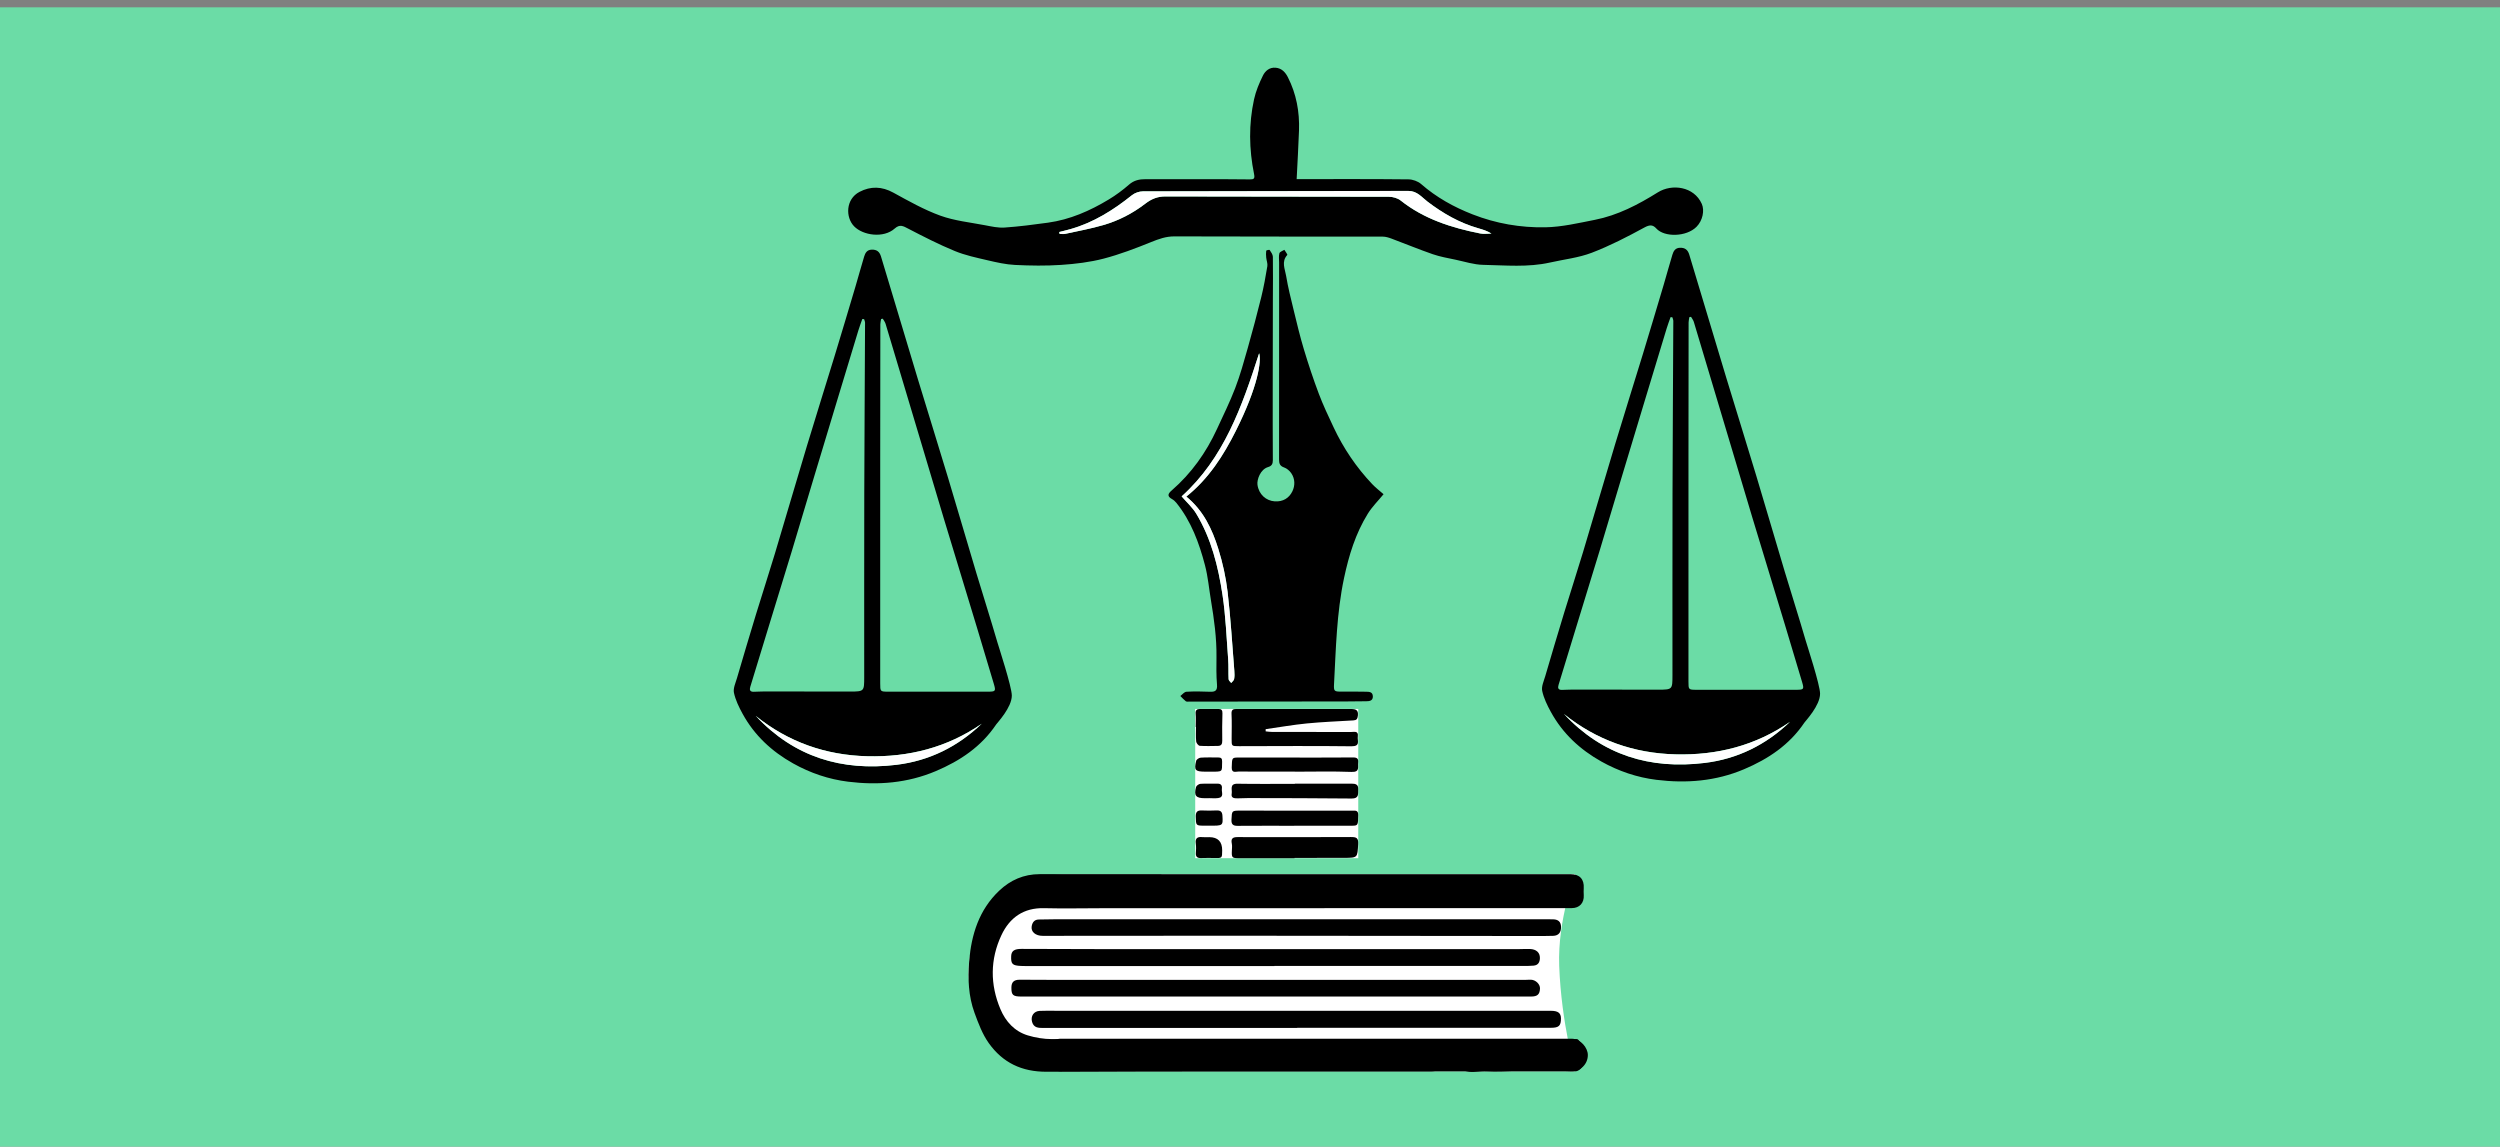 <?xml version="1.0" encoding="UTF-8"?>
<svg id="_Слой_1" data-name="Слой 1" xmlns="http://www.w3.org/2000/svg" xmlns:xlink="http://www.w3.org/1999/xlink" viewBox="0 0 1595.91 731.95">
  <rect x="0" y="0" width="1595.91" height="731.95" fill="#808080" stroke="none"/>
  <defs>
    <style>
      .cls-1 {
        fill: #fff;
      }

      .cls-2 {
        clip-path: url(#clippath-1);
      }

      .cls-3 {
        clip-path: url(#clippath);
      }

      .cls-4 {
        fill: #6bdca6;
      }

      .cls-5 {
        fill: none;
      }
    </style>
    <clipPath id="clippath">
      <path class="cls-5" d="M2726.26,1709.67l-92.11,115.32c-.67,.83-.8,1.97-.34,2.93,.46,.96,1.44,1.57,2.5,1.57l184.5,.21c1.06,0,2.04-.61,2.5-1.57,.47-.96,.34-2.1-.33-2.93l-92.38-115.54c-.52-.66-1.32-1.04-2.16-1.04s-1.64,.39-2.17,1.04"/>
    </clipPath>
    <clipPath id="clippath-1">
      <path class="cls-5" d="M2966.35,1709.67l-92.12,115.32c-.66,.83-.79,1.97-.32,2.93,.46,.96,1.43,1.57,2.49,1.57l184.5,.21c1.07,0,2.04-.61,2.5-1.57,.47-.96,.34-2.1-.33-2.93l-92.38-115.54c-.53-.66-1.32-1.04-2.17-1.04s-1.64,.39-2.16,1.04"/>
    </clipPath>
  </defs>
  <rect class="cls-4" x="-2.82" y="4.7" width="1603.18" height="732.97"/>
  <g>
    <rect class="cls-1" x="762.98" y="452.56" width="104.08" height="95.28"/>
    <path class="cls-1" d="M681.22,558.02h324.37s-11.39,28.8-10.25,58.67c1.4,36.82,10.25,67.23,10.25,67.23h-324.37c-34.77,0-62.95-28.18-62.95-62.95h0c0-34.77,28.18-62.95,62.95-62.95Z"/>
    <path d="M883.22,315.48c-3.33,4.07-7.26,7.94-10.09,12.5-7.8,12.61-12.07,26.54-15.14,41.04-4.75,22.37-5.17,45.06-6.39,67.71-.25,4.56,.15,4.79,4.79,4.77,5.23-.02,10.46-.04,15.68,.07,1.95,.04,4.21,.03,4.31,2.94,.09,2.95-2.3,3.11-4.15,3.15-8.95,.17-17.91,.13-26.86,.14-28.74,.04-57.48,.07-86.22,.09-.74,0-1.69,.14-2.18-.24-1.27-.98-2.34-2.22-3.49-3.36,1.29-.94,2.54-2.62,3.88-2.7,4.96-.3,9.95-.21,14.92,0,3.42,.15,4.94-.65,4.61-4.58-.49-5.81-.4-11.69-.33-17.53,.15-12.22-1.53-24.25-3.53-36.25-1.24-7.45-1.89-15.05-3.79-22.32-3.74-14.3-8.82-28.13-18.26-39.88-.77-.95-1.74-1.84-2.8-2.43-3.34-1.84-2.58-3.46-.16-5.56,12.52-10.87,21.91-24.09,28.82-39.09,4-8.68,8.25-17.28,11.67-26.19,3.18-8.31,5.57-16.94,8-25.52,3.07-10.83,5.97-21.72,8.66-32.65,1.6-6.49,2.77-13.09,3.86-19.68,.28-1.73-.54-3.62-.72-5.45-.14-1.47-.21-2.97,0-4.41,.04-.29,2.04-.73,2.19-.48,.88,1.35,2.03,2.87,2.06,4.36,.15,9.08,.02,18.16,0,27.23-.04,19.29-.08,38.57-.09,57.86-.01,14.92-.03,29.84,.07,44.75,.01,2.35-.68,3.69-3.01,4.38-4.97,1.46-7.25,8.06-6.8,11.32,.85,6.23,5.57,10.22,11.01,10.58,5.36,.35,9.17-2.12,11.26-6.38,1.77-3.61,1.79-8.02-.74-11.65-1.07-1.53-2.78-3-4.51-3.6-2.68-.93-3.24-2.47-3.24-5.03,.05-41.93,.03-83.86,.03-125.79,0-1.99-.34-4.08,.18-5.92,.27-.96,2.07-1.48,3.18-2.21,.66,1.13,2.13,3,1.86,3.29-3.91,4.28-1.46,8.97-.75,13.3,1.2,7.31,3.03,14.52,4.78,21.73,2.05,8.41,4.04,16.85,6.54,25.13,2.87,9.53,6,19,9.51,28.31,2.77,7.34,6.14,14.46,9.49,21.57,6.29,13.38,14.48,25.52,24.66,36.26,2.27,2.39,4.94,4.41,7.23,6.42Zm-125.91,1.53c14.36-11.49,23.72-26.27,31.58-41.93,14.28-28.46,16.45-44.85,14.9-49.56-10.92,34.02-22.58,67.12-49.48,91.37,3.22,3.76,6.92,7.04,9.36,11.08,9.58,15.9,14,33.69,16.73,51.76,2.06,13.61,2.57,27.46,3.62,41.21,.32,4.21,.06,8.46,.28,12.68,.04,.82,1.08,1.59,1.66,2.38,.65-.83,1.68-1.58,1.86-2.49,.32-1.68,.28-3.47,.14-5.19-1.35-16.82-2.34-33.69-4.3-50.44-1.09-9.32-3.16-18.65-5.97-27.61-3.91-12.48-9.43-24.31-20.38-33.24Z"/>
    <path d="M1004.67,670.64c5.85,1.54,7.87,7.25,4.68,11.26-.83,1.04-2.5,2.05-3.75,2.02-8.27-.21-16.53-.85-24.79-1.04-4.29-.1-8.6,.55-12.91,.7-6.27,.21-12.56,.66-18.8,.24-4.31-.29-8.92,1.13-12.6,.1-4.62-1.3-8.94,.47-13.41-.74-2.78-.75-6.08,.69-9.15,.7-81.91,.07-163.82-.15-245.73,.29-15.98,.09-28.12-5.81-37.01-18.27-4.08-5.72-6.66-12.67-9.11-19.35-3.86-10.55-4.33-21.71-3.43-32.76,1.4-17.08,6.27-32.95,19.17-45.18,7.17-6.8,15.7-10.58,25.85-10.58,113.03,.06,226.07,.04,339.1,.04,5.61,0,8.57,3.24,8.22,8.89-.09,1.48-.08,2.97,.01,4.45,.31,4.97-2.69,8.29-7.65,8.3-99.71,.02-199.43,.04-299.14,.06-12.57,0-25.15,.3-37.72-.02-13.09-.34-21.99,6.08-27.21,17.19-7.27,15.46-7.31,31.56-.63,47.32,3.34,7.88,9.01,14.13,17.43,16.69,4.91,1.49,10.21,2.36,15.34,2.37,85.02,.13,170.05,.08,255.07,.06,25.99,0,51.97-.02,77.96-.02,.99,0,2.4-.28,2.89,.24,1.26,1.34,2.12,3.06,3.14,4.63-1.1,.4-2.2,.79-3.29,1.22-.62,.24-1.21,.56-2.56,1.2Zm-37.19,4.86c1.38-2.25,1.24-3.95-.97-5.06-1.92-.97-3.78-1.28-5.91,1.05,3.47-.11,6.41-.08,6.88,4.01Z"/>
    <path d="M827.74,114.34c1.16,0,2.86,0,4.55,0,22.28,0,44.57-.09,66.85,.16,2.73,.03,6.01,1.21,8.05,2.99,9.77,8.52,20.81,14.65,32.82,19.35,14.99,5.87,30.65,8.57,46.52,8.26,10.55-.2,21.1-2.71,31.54-4.76,14.65-2.88,27.68-9.71,40.26-17.56,9.05-5.64,23.05-3.73,28.01,7.33,1.91,4.26,.56,10.72-3.32,14.64-6.51,6.59-20.6,6.76-25.67,1.14-2.18-2.42-4.14-2.56-7.57-.69-10.93,5.96-22.08,11.72-33.68,16.16-8.42,3.22-17.7,4.21-26.59,6.22-14.15,3.2-28.5,1.77-42.75,1.49-5.84-.11-11.65-2.02-17.45-3.25-4.93-1.05-9.96-1.91-14.71-3.55-8.84-3.06-17.5-6.66-26.27-9.93-1.8-.67-3.77-1.29-5.66-1.29-44.32-.07-88.64,.03-132.95-.15-5.43-.02-9.97,1.64-14.84,3.61-9.94,4.02-20.03,7.89-30.37,10.59-8.79,2.29-18,3.39-27.09,4-9.78,.66-19.66,.51-29.47,.03-5.88-.29-11.75-1.63-17.52-2.98-7.07-1.66-14.29-3.16-20.96-5.92-10.13-4.18-19.95-9.19-29.69-14.26-3.19-1.66-5.34-3.03-8.67-.06-7.03,6.27-20.16,4.46-25.9-1.46-5.48-5.65-5.49-17.27,3.45-21.96,7.14-3.75,14.28-3.54,21.62,.49,9.75,5.34,19.55,10.9,29.95,14.67,9.05,3.28,18.93,4.3,28.48,6.12,4.14,.79,8.42,1.77,12.56,1.49,9.25-.63,18.48-1.84,27.67-3.11,14.08-1.94,26.84-7.56,38.88-14.83,4.55-2.75,8.89-5.96,12.89-9.46,3.19-2.78,6.62-3.5,10.6-3.48,12.2,.07,24.4-.01,36.6,0,9.96,0,19.92,.02,29.87,.14,2.64,.03,3.36-.45,2.76-3.42-3.23-15.88-3.47-31.87,0-47.72,1.14-5.22,3.29-10.32,5.66-15.13,1.45-2.94,4.15-5.36,8.09-5.03,3.92,.33,6.24,2.95,7.83,6.07,5.44,10.67,7.52,22.12,7.11,34.01-.35,10.13-.97,20.25-1.5,31.06Zm-151.56,33.76c.07,.41,.15,.82,.22,1.23,1.21,0,2.47,.22,3.63-.04,8.16-1.79,16.41-3.31,24.42-5.64,9.68-2.82,18.63-7.44,26.64-13.61,3.89-3,7.81-4.65,12.89-4.63,47.54,.15,95.07,.06,142.61,.2,2.54,0,5.59,.84,7.53,2.39,14.95,11.87,32.47,17.4,50.77,21.05,2.31,.46,4.79,.06,7.19,.06-2.68-1.71-5.52-2.56-8.38-3.38-11.96-3.41-22.49-9.47-32.35-16.95-3.72-2.82-6.67-6.91-12.29-6.89-56.49,.14-112.99,.1-169.48,.27-2.37,0-5.17,1.01-7.02,2.48-11.83,9.45-24.43,17.41-39.14,21.61-2.39,.68-4.82,1.24-7.23,1.86Z"/>
    <path d="M1161.87,442.83c0,7.59-9.28,17.37-9.98,18.42-9.54,14.2-23.05,23.24-38.55,29.8-18.03,7.64-36.85,9.13-55.95,6.76-12.36-1.53-24.15-5.52-35.13-11.67-13.65-7.65-24.72-17.92-32.26-31.7-2.31-4.23-4.51-8.73-5.51-13.37-.61-2.84,1-6.23,1.9-9.29,3.98-13.59,8.01-27.16,12.14-40.7,3.94-12.93,8.16-25.77,12.05-38.71,6.91-22.97,13.59-46.02,20.52-68.99,5.77-19.14,11.81-38.2,17.65-57.32,4.5-14.75,8.9-29.52,13.3-44.3,1.9-6.37,3.6-12.8,5.55-19.16,.7-2.27,1.77-4.32,4.79-4.43,3.3-.13,5.08,1.37,5.98,4.4,3.04,10.23,6.15,20.43,9.22,30.65,4.79,15.93,9.52,31.88,14.36,47.79,6.36,20.92,12.88,41.8,19.2,62.74,6.13,20.33,12.04,40.74,18.14,61.08,4.39,14.64,9.07,29.19,13.33,43.87,.84,2.89,9.25,28.53,9.25,34.13Zm-82.38-240.59c-.36,.07-.72,.14-1.07,.21-.17,1.12-.48,2.24-.48,3.36-.05,28-.07,55.99-.08,83.99-.01,48.41-.01,96.82-.01,145.22,0,5.17,0,5.31,4.99,5.32,21.15,.05,42.31-.01,63.46,0,5.24,0,5.5-.2,4.04-5.12-3.56-12.03-7.17-24.06-10.81-36.07-6.99-23.05-14.04-46.08-21.01-69.14-4.49-14.86-8.88-29.75-13.33-44.62-7.96-26.64-15.91-53.29-23.92-79.92-.35-1.15-1.18-2.16-1.78-3.23Zm-11.9,.31c-.38-.04-.76-.08-1.15-.12-.84,2.39-1.76,4.76-2.49,7.18-4.73,15.53-9.43,31.08-14.13,46.62-4.74,15.69-9.49,31.39-14.21,47.08-4.79,15.93-9.51,31.88-14.33,47.8-4.75,15.68-9.61,31.32-14.4,46.98-3.99,13.04-7.95,26.09-11.96,39.13-.62,2.01-.19,3.22,2.1,3.19,2.36-.03,4.72-.22,7.08-.21,18.17,.02,36.34,.11,54.51,.07,9.01-.02,9.02-.12,9.03-9.24,.01-38.82-.05-77.65,.04-116.47,.09-36.57,.35-73.13,.5-109.69,0-.77-.38-1.54-.59-2.31Zm75.09,258.23c-22.04,15.23-46.59,21.44-73.08,20.77-26.58-.67-50.42-9.05-71.2-25.76,24.44,26.22,54.9,35.5,89.84,31.23,20.98-2.56,39.13-11.58,54.44-26.24Z"/>
    <path d="M828.06,656.2c-54.02,0-108.03,0-162.05,.01-3.11,0-6.08-.05-7.16-3.82-1.06-3.68,1.03-6.89,4.85-7.08,3.35-.17,6.72-.07,10.08-.07,105.42,0,210.84,.01,316.26,.02,4.53,0,6.4,1.41,6.41,4.83,.02,4.71-1.28,6.01-6.34,6.01-54.02,.02-108.03,0-162.05,0,0,.03,0,.06,0,.09Z"/>
    <path d="M813.55,616.69c-53.03,0-106.05,0-159.08,0-.87,0-1.74-.03-2.61-.06-5.6-.24-6.57-1.2-6.36-6.26,.14-3.35,2.01-4.65,6.64-4.63,20.04,.06,40.07,.17,60.11,.17,85.39,.02,170.78,0,256.17,0,2.74,0,5.48-.2,8.21-.11,4.07,.13,6.44,2.3,6.39,5.77-.04,2.64-1.09,4.6-4.05,4.86-1.24,.11-2.48,.19-3.72,.19-53.9,0-107.8,0-161.7,0v.05Z"/>
    <path d="M814.22,636.16c-54.02,0-108.05,0-162.07,0-5.52,0-6.52-.89-6.51-5.66,0-3.53,1.58-5.08,5.29-5.08,7.22,0,14.44,.09,21.66,.09,100.33,.01,200.66,.01,300.99,.01,1.24,0,2.49-.16,3.73-.11,3.12,.13,5.91,2.93,5.77,5.7-.19,3.7-1.67,5.04-5.67,5.04-54.4,0-108.8,0-163.19,0h0Z"/>
    <path d="M827.65,586.82c53.28,0,106.55,0,159.83,0,1.37,0,2.74,0,4.11,.05,3.13,.09,4.87,1.6,4.92,4.83,.05,3.56-1.56,5.57-4.96,5.7-4.47,.18-8.94,.11-13.42,.11-64.47-.06-128.95-.15-193.42-.18-39.71-.02-79.41,.05-119.12,.08-4.58,0-7.62-2.63-6.99-6.15,.43-2.44,1.69-4.19,4.39-4.28,3.23-.11,6.47-.14,9.7-.14,51.66,0,103.31,0,154.97,0v-.02Z"/>
    <path d="M807.96,466.88c1.42,.13,2.83,.37,4.25,.37,16.8,.01,33.61-.03,50.41,.02,1.86,0,4.69-.9,4.16,2.87-.38,2.73,1.86,6.33-4.09,6.26-23.89-.31-47.79-.1-71.69-.07-4.81,0-4.79,.02-4.77-4.64,.02-5.35,.19-10.71-.07-16.04-.12-2.51,.94-3.07,2.99-3.07,2.36,0,4.73,.02,7.09,.03,22.03,.01,44.06,.05,66.09-.01,3.14,0,4.91,.55,4.49,4.34-.24,2.13-.95,2.82-2.88,2.94-9.91,.6-19.84,.97-29.71,1.94-8.79,.87-17.52,2.41-26.28,3.65,0,.48,0,.95,0,1.43Z"/>
    <path d="M826.4,547.84c-11.82,0-23.63,0-35.45,0-4.48,0-4.78-.34-4.57-4.85,.07-1.49,.26-3.04-.04-4.47-.66-3.21,.56-4.16,3.69-4.15,24.13,.07,48.26,.06,72.39-.04,3.32-.01,4.83,.45,4.59,4.5-.51,8.67-.2,8.75-8.9,8.81-10.57,.07-21.15,.02-31.72,.02,0,.06,0,.13,0,.19Z"/>
    <path d="M826.15,527.15c-12.05,0-24.11-.06-36.16,.04-2.91,.02-4-.99-3.86-3.95,.27-5.83,.15-5.78,6-5.77,23.61,.04,47.22,.04,70.84,.05,1.95,0,4.11-.55,4.07,2.71-.09,6.57-.13,6.86-3.97,6.88-12.3,.05-24.61,.02-36.91,.02,0,0,0,.02,0,.03Z"/>
    <path d="M826.55,492.57c-11.94,0-23.89,.05-35.83-.05-1.75-.02-4.53,1.25-4.42-2.58,.18-6.24,.08-6.34,4.34-6.35,17.17-.03,34.34,.02,51.51,.02,6.84,0,13.68-.08,20.52-.07,2.22,0,4.81-.33,4.34,3.32-.35,2.73,1.28,6.13-4.25,5.91-12.05-.47-24.13-.15-36.2-.15,0-.02,0-.04,0-.05Z"/>
    <path d="M826.59,500.28c12.06,0,24.11,.04,36.17-.03,2.64-.02,4.45,.54,4.28,3.64-.15,2.86,.68,5.92-4.23,5.86-22-.26-44-.23-66-.29-2.24,0-4.47,.15-6.71,.17-2.08,.01-4.4-.06-3.82-3.06,.47-2.43-1.66-6.37,3.77-6.27,12.18,.22,24.36,.07,36.54,.07,0-.03,0-.06,0-.09Z"/>
    <path d="M763.3,464.09c0-2.85,.18-5.71-.06-8.54-.18-2.23,.84-2.95,2.74-2.97,3.96-.03,7.93,0,11.9,.01,1.83,0,2.54,.76,2.48,2.76-.19,5.82-.21,11.64-.12,17.46,.03,2.14-.55,3.35-2.82,3.36-3.84,.02-7.69,.21-11.51-.07-.87-.06-2.21-1.71-2.31-2.73-.31-3.07-.11-6.18-.11-9.28h-.18Z"/>
    <path d="M771.96,534.41q8.29,.03,8.24,8.52c-.03,4.92-.03,4.89-4.96,4.78-2.85-.06-5.69-.03-8.54,.04-2.3,.06-3.49-.76-3.31-3.26,.15-1.97,.24-3.99-.03-5.93-.49-3.42,.96-4.51,4.15-4.18,1.47,.15,2.97,.03,4.45,.03Z"/>
    <path d="M771.88,527.08c-.87,0-1.74,0-2.61,0-5.94,0-5.8,0-5.94-5.8-.07-2.98,1.02-4.05,3.92-3.91,3.1,.15,6.22,.13,9.33-.01,2.48-.11,3.63,.75,3.78,3.35,.37,6.42,.42,6.44-8.47,6.36Z"/>
    <path d="M771.31,492.6c-.75,0-1.49,0-2.24,0-6.12-.07-6.91-.96-5.47-6.93,.21-.88,1.84-1.94,2.87-2.01,3.72-.25,7.46-.11,11.19-.12,1.8,0,2.57,.56,2.5,2.67-.22,6.83,1.06,6.43-8.85,6.39Z"/>
    <path d="M771.66,509.55c-.87,0-1.74,0-2.61,0-5.65-.01-7-1.63-5.53-7.15,.24-.9,1.83-1.97,2.86-2.04,3.58-.24,7.18-.01,10.77-.1,2.4-.06,3.13,1.25,2.85,3.27-.3,2.16,1.63,5.38-2.39,5.93-1.95,.26-3.96,.05-5.95,.05,0,.02,0,.04,0,.06Z"/>
    <path class="cls-1" d="M757.31,317.01c10.95,8.93,16.47,20.75,20.38,33.24,2.8,8.96,4.88,18.29,5.97,27.61,1.96,16.75,2.95,33.62,4.3,50.44,.14,1.72,.18,3.51-.14,5.19-.17,.92-1.21,1.67-1.86,2.49-.58-.79-1.62-1.56-1.66-2.38-.22-4.22,.04-8.47-.28-12.68-1.05-13.75-1.55-27.6-3.62-41.21-2.74-18.07-7.15-35.85-16.73-51.76-2.44-4.04-6.13-7.33-9.36-11.08,26.9-24.24,38.56-57.35,49.48-91.37,1.55,4.72-.62,21.11-14.9,49.56-7.86,15.66-17.21,30.44-31.58,41.93Z"/>
    <path class="cls-1" d="M967.48,675.51c-.47-4.09-3.41-4.11-6.88-4.01,2.13-2.33,3.99-2.02,5.91-1.05,2.21,1.11,2.35,2.81,.97,5.06Z"/>
    <path class="cls-1" d="M676.19,148.1c2.41-.62,4.84-1.18,7.23-1.86,14.71-4.19,27.31-12.15,39.14-21.61,1.85-1.48,4.65-2.48,7.02-2.48,56.49-.17,112.99-.13,169.48-.27,5.62-.01,8.58,4.07,12.29,6.89,9.86,7.48,20.39,13.54,32.35,16.95,2.86,.82,5.7,1.67,8.38,3.38-2.4,0-4.88,.4-7.19-.06-18.3-3.65-35.82-9.18-50.77-21.05-1.94-1.54-4.99-2.38-7.53-2.39-47.54-.14-95.07-.04-142.61-.2-5.08-.02-8.99,1.63-12.89,4.63-8.01,6.17-16.96,10.79-26.64,13.61-8.01,2.34-16.26,3.85-24.42,5.64-1.16,.25-2.41,.04-3.63,.04-.07-.41-.15-.82-.22-1.23Z"/>
    <path class="cls-1" d="M1142.68,460.79c-15.31,14.66-33.46,23.68-54.44,26.24-34.94,4.27-65.4-5.01-89.84-31.23,20.79,16.71,44.62,25.09,71.2,25.76,26.49,.67,51.05-5.54,73.08-20.77Z"/>
    <rect x="666.93" y="663.07" width="346.69" height="20.85" rx="10.42" ry="10.42"/>
    <path d="M645.91,444.03c0,7.59-9.28,17.37-9.98,18.42-9.54,14.2-23.05,23.24-38.55,29.8-18.03,7.64-36.85,9.13-55.95,6.76-12.36-1.53-24.15-5.52-35.13-11.67-13.65-7.65-24.72-17.92-32.26-31.7-2.31-4.23-4.51-8.73-5.51-13.37-.61-2.84,1-6.23,1.9-9.29,3.98-13.59,8.01-27.16,12.14-40.7,3.94-12.93,8.16-25.77,12.05-38.71,6.91-22.97,13.59-46.02,20.52-68.99,5.77-19.14,11.81-38.2,17.65-57.32,4.5-14.75,8.9-29.52,13.3-44.3,1.9-6.37,3.6-12.8,5.55-19.16,.7-2.27,1.77-4.32,4.79-4.43,3.3-.13,5.08,1.37,5.98,4.4,3.04,10.23,6.15,20.43,9.22,30.65,4.79,15.93,9.52,31.88,14.36,47.79,6.36,20.92,12.88,41.8,19.2,62.74,6.13,20.33,12.04,40.74,18.14,61.08,4.39,14.64,9.07,29.19,13.33,43.87,.84,2.89,9.25,28.53,9.25,34.13Zm-82.38-240.59c-.36,.07-.72,.14-1.07,.21-.17,1.12-.48,2.24-.48,3.36-.05,28-.07,55.99-.08,83.99-.01,48.41-.01,96.82-.01,145.22,0,5.17,0,5.31,4.99,5.32,21.15,.05,42.31-.01,63.46,0,5.24,0,5.5-.2,4.04-5.12-3.56-12.03-7.17-24.06-10.81-36.07-6.99-23.05-14.04-46.08-21.01-69.14-4.49-14.86-8.88-29.75-13.33-44.62-7.96-26.64-15.91-53.29-23.92-79.92-.35-1.15-1.18-2.16-1.78-3.23Zm-11.9,.31c-.38-.04-.76-.08-1.15-.12-.84,2.39-1.76,4.76-2.49,7.18-4.73,15.53-9.43,31.08-14.13,46.62-4.74,15.69-9.49,31.39-14.21,47.08-4.79,15.93-9.51,31.88-14.33,47.8-4.75,15.68-9.61,31.32-14.4,46.98-3.99,13.04-7.95,26.09-11.96,39.13-.62,2.01-.19,3.22,2.1,3.19,2.36-.03,4.72-.22,7.08-.21,18.17,.02,36.34,.11,54.51,.07,9.01-.02,9.02-.12,9.03-9.24,.01-38.82-.05-77.65,.04-116.47,.09-36.57,.35-73.13,.5-109.69,0-.77-.38-1.54-.59-2.31Zm75.09,258.23c-22.04,15.23-46.59,21.44-73.08,20.77-26.58-.67-50.42-9.05-71.2-25.76,24.44,26.22,54.9,35.5,89.84,31.23,20.98-2.56,39.13-11.58,54.44-26.24Z"/>
    <path class="cls-1" d="M626.72,461.99c-15.31,14.66-33.46,23.68-54.44,26.24-34.94,4.27-65.4-5.01-89.84-31.23,20.79,16.71,44.62,25.09,71.2,25.76,26.49,.67,51.05-5.54,73.08-20.77Z"/>
  </g>
  <g class="cls-3">
    <path class="cls-1" d="M-816.8,3527.53v-1079.86c11.51-7.73,25.37-5.5,38.44-5.51,173.37-.11,346.74-.04,520.12-.1,37.3-.01,48.91-14.01,32.4-41.43-6.89-11.44-9.1-22.67-9.08-34.84,.07-53.38,.02-106.76,.04-160.14,0-3.81-1.25-8.06,.44-11.37,12.39-24.19-4.21-42.62-17.78-61.8-18.33-25.91-36.9-51.77-53.51-78.38-10.08-16.16-23.68-22.45-44.89-20.61-23.94,2.08-44.03-1.42-58.62-19.95-8.21-10.43-5.87-20.53-7.15-29.92-.14,36.08-16.49,49.81-61.06,49.88-67.47,.1-134.94,.47-202.39-.24-21.19-.22-34.74,4.95-45.04,20.85-21.86,33.73-45.24,66.85-68.33,100.06-5.46,7.86-8.71,18.33-23.59,18.76,0-847.74,.05-1695.47-.44-2543.21,0-14.3,3.98-17.53,21.64-17.53,1289.12,.39,2578.24,.39,3867.36,0,17.66,0,21.67,3.22,21.65,17.53-.6,298.27-.45,596.53-.45,894.8-16.45,17.5-41.6,7.11-61.95,12.38-5.48,1.42-8.63-4.58-10.85-8.67-3.55-6.53-4.68-13.54-4.27-20.53,1.93-33.49-5.78-67.31,5.27-100.47,1.57-4.71-.88-8.74-3.55-12.65-12.5-18.31-25.16-36.55-39.7-57.8-15.99,21.75-29.81,41.9-43.05,62.33-4.18,6.46,1.58,12.28,3.1,18.35,7.74,30.77-1.07,39.81-39.12,39.93-10.19,.04-20.41,.45-30.53-1.01-8.57-1.23-14.53-4.68-15.31-12.26-.73-7.14,2.3-13.36,11.28-14.67,19.02-2.78,20.03-13.46,19.51-25.65-1.01-23.55,6.68-48.63-19.78-68.51-11.61,11.71-20.2,23.72-19.53,39.36,.28,6.64,1.04,16.62-9.86,16.84-12.81,.26-11.02-10.38-11.74-17.52-.96-9.49-2.55-19.48,.31-28.5,7.45-23.54-9.43-40.07-22.63-57.82-5.43-7.3-12.32-8.16-17.8-.32-12.4,17.76-31.6,33.38-23.19,57.35,3.54,10.1,1.47,21.51,.26,32.27-.68,6.06-.31,14.56-10.53,14.76-10.52,.2-11.05-8.37-10.65-14.35,1.08-16.38-7.61-29.37-19.75-43.16-13.44,13.23-22.08,26.47-20.06,43.54,1.27,10.73,.43,21.6,.4,32.4-.03,9.22,3.2,16.05,15.78,18.19,10.7,1.82,16.32,7.31,14.81,16.49-1.61,9.81-10.96,11.38-20.72,12.15-8.6,.68-17.25,.45-25.88,.41-36.56-.19-46.74-8.1-37.98-36.7,5.03-16.4,.09-28.2-9.71-40.82-7.95-10.22-14.9-20.91-21.77-31.63-4.71-7.34-10.11-10.32-16.07-.93-10.77,16.97-23.09,33.23-34.4,49.94-2.33,3.45-3.33,6.91-1.98,10.93,12.03,35.63,4.97,71.92,4.61,107.9-.12,12.47-3.37,26.58-28.63,18.09-9.33-3.14-21.33,5.77-33.5,0-4.07-1.93-5.77,4.83-4.77,8.49,14.89,54.08,4.46,108.85,6.7,163.26,1.92,46.68-4.93,42.07,51.92,42.12,161.63,.12,323.26,.06,484.89,.03,34.17,0,34.24-.1,34.3-27.43,.09-49.57-.46-99.15,.45-148.72,.15-8.26-5.34-21.73,15.64-20.68v1850.65c-19.37,8.2-23.91-1.91-24.95-14.08-1.63-19.03-.5-38.14-.61-57.21-.14-26.71-.12-53.41-.01-80.12,.04-11.14-4.17-18.44-19.56-19-13.93-.51-21.78-6.56-22.18-18.04-.96-27.33-1.56-54.66,.4-81.98,.51-7.07,4.07-13.58,7.96-19.84,5.86-9.43,7.27-16.19-2.14-27.06-13.43-15.52-9.66-35.38-.47-52.94,11.66-22.28,3.42-44.97-21.77-56.93-4.23-2.01-8.19-3.06-13.24-1.67-27.02,7.44-42.78,37.63-28.54,57.67,10.15,14.28,15.97,32.12,6.94,43.65-15.7,20.05-4.24,35.43-.09,53.93,6.43,28.67,5.79,58.62,.68,87.4-4.53,25.45-33.42,14.06-52.32,15.72-15.78,1.39-32.99,.55-34.03-17.87-.89-15.86-3.27-32.06,3.06-47.37,13.3-32.21,.23-58.67-25.62-82.52-14.5-13.38-30.73-25.45-46.28-38.03-10.4-8.41-18.12-17.04-15.13-30.18,1.8-7.92-1.8-17.25-12.85-17.44-12.92-.23-16.06,9.61-14.19,18.19,2.71,12.45-4.54,20.61-14.24,28.57-15.44,12.67-31.74,24.68-46.28,38.04-25.78,23.68-40.03,49.66-26.34,82.2,6.65,15.81,3.48,32.78,2.68,49.28-.12,2.53,.55-.56-.26,1.89-8.07,24.26-32.81,13.87-51.03,15.26-15.11,1.16-35.52,2.43-35.41-16.11,.23-37.04-11.09-75.08,11.48-110.69,2.83-4.47,5.54-9.43,.14-14.15-21.59-18.88-15.46-39.96-5.49-60.25,10.23-20.82,.04-46.88-24.51-56.44-2.83-1.1-5.59-1.97-8.94-1.53-24.54,3.16-46.17,38.47-32.8,56.27,11.54,15.36,18.89,35.43,8.08,46.82-19.08,20.12-2.95,34.34,.38,51.71,5.65,29.54,3.08,59.6,1.29,89.44-.6,10.05-9.43,14.41-20.75,14.78-16.65,.54-20.64,8.19-20.55,20.15,.32,41.33,.11,82.66,.14,123.99,0,12.23-.76,23.61-12.82,33.36-9.04,7.31-8.1,18.07-3.32,27,4.65,8.69,16.16,6.32,25.16,6.33,177.4,.17,354.81,.06,532.21,.2,12.32,0,25.37-2.02,36.14,5.37v133.55c-34.87-17.22-73.6-12.95-111.48-12.98-133.38-.11-266.76-.05-400.14-.04-9.41,0-18.84-.24-28.23,.34-25.4,1.59-35.24,9.05-36.23,29.79-1.49,31.12-.36,62.28-.54,93.41-.11,18.43,.16,36.86-.14,55.29-.13,7.66,.28,15.94-5.52,22.12-13.44,14.32-13.31,30.61-13.25,47.23,.17,54.66-.07,109.32,.13,163.97,.09,24.26,1.98,25.88,32.18,25.91,174.18,.15,348.36,0,522.53,.16,13.86,.01,28.52-2.19,40.69,5.97v534.21c-11.48-.75-10.22-8.44-10.94-14.21-5.16-41.68-11.88-83.34-9.36-125.33,.84-14.01-5.59-22.35-20.06-29.25-80.48-38.33-159.53-78.59-239.88-117.11-4.05-1.94-8.06-5.16-12.32-5.39-32.36-1.69-30.38-20.32-29.83-38.51,.21-6.99,.53-14.01-.34-20.96-.61-4.86-.22-11.17-8.94-11.41-8.77-.24-9.27,5.95-9.65,10.89-1.19,15.23-1.72,30.59-.2,45.72,2.13,21.23-9,34.02-31.36,44.35-63.37,29.28-124.73,61.34-187.59,91.33-15.93,7.6-23.41,16.26-22.24,32.03,3.51,47.07-7.77,93.65-9.27,140.61-.7,22.04-1.18,22.24,26.28,22.26,176.53,.07,353.05,0,529.57,.12,12.32,0,25.36-2.01,36.12,5.37,0,13.99,6.74,33.44-1.89,40.44-8.64,7-32.65,1.54-49.92,1.54-1277.34,0-2554.68-.06-3832.03,.5-22.15,0-30.3-3.46-26.16-21.52,1.55-6.76,.25-13.95,.25-20.95,10.77-7.38,23.82-5.3,36.13-5.31,172.61-.12,345.22-.08,517.82-.09,7.85,0,15.69-.06,23.54-.13,12.53-.11,18.73-4.97,18.67-15.23-.1-17.79,1.81-35.68-.89-53.34-3.7-24.27-18.59-43.25-46.82-53.39-16.53-5.94-28.12-15.26-38.51-26.89-101.1-113.08-281.59-128.98-408.94-34.61-41.01,30.39-68.59,69.08-82.87,113.42-3.06,9.49-.92,22.5-18.13,25.95"/>
  </g>
  <g class="cls-2">
    <path class="cls-1" d="M-576.71,3527.53v-1079.86c11.51-7.73,25.37-5.5,38.44-5.51,173.37-.11,346.74-.04,520.12-.1,37.3-.01,48.91-14.01,32.4-41.43-6.89-11.44-9.1-22.67-9.08-34.84,.07-53.38,.02-106.76,.04-160.14,0-3.81-1.25-8.06,.44-11.37,12.39-24.19-4.21-42.62-17.78-61.8-18.33-25.91-36.9-51.77-53.51-78.38-10.08-16.16-23.68-22.45-44.89-20.61-23.94,2.08-44.03-1.42-58.62-19.95-8.21-10.43-5.87-20.53-7.15-29.92-.14,36.08-16.49,49.81-61.06,49.88-67.47,.1-134.94,.47-202.39-.24-21.19-.22-34.74,4.95-45.04,20.85-21.86,33.73-45.24,66.85-68.33,100.06-5.46,7.86-8.71,18.33-23.59,18.76,0-847.74,.05-1695.47-.44-2543.21,0-14.3,3.98-17.53,21.64-17.53,1289.12,.39,2578.24,.39,3867.36,0,17.66,0,21.68,3.22,21.64,17.53-.6,298.27-.45,596.53-.45,894.8-16.45,17.5-41.6,7.11-61.95,12.38-5.47,1.42-8.62-4.58-10.85-8.67-3.55-6.53-4.68-13.54-4.27-20.53,1.93-33.49-5.78-67.31,5.27-100.47,1.57-4.71-.88-8.74-3.55-12.65-12.5-18.31-25.16-36.55-39.7-57.8-15.99,21.75-29.81,41.9-43.05,62.33-4.18,6.46,1.58,12.28,3.1,18.35,7.74,30.77-1.07,39.81-39.12,39.93-10.19,.04-20.41,.45-30.53-1.01-8.56-1.23-14.53-4.68-15.31-12.26-.73-7.14,2.3-13.36,11.28-14.67,19.02-2.78,20.03-13.46,19.51-25.65-1.01-23.55,6.68-48.63-19.78-68.51-11.6,11.71-20.2,23.72-19.53,39.36,.29,6.64,1.04,16.62-9.86,16.84-12.81,.26-11.02-10.38-11.74-17.52-.96-9.49-2.55-19.48,.31-28.5,7.45-23.54-9.43-40.07-22.63-57.82-5.43-7.3-12.32-8.16-17.8-.32-12.4,17.76-31.6,33.38-23.18,57.35,3.54,10.1,1.47,21.51,.26,32.27-.68,6.06-.31,14.56-10.53,14.76-10.52,.2-11.05-8.37-10.66-14.35,1.08-16.38-7.61-29.37-19.75-43.16-13.44,13.23-22.08,26.47-20.06,43.54,1.27,10.73,.43,21.6,.4,32.4-.03,9.22,3.2,16.05,15.78,18.19,10.7,1.82,16.32,7.31,14.81,16.49-1.61,9.81-10.96,11.38-20.72,12.15-8.6,.68-17.25,.45-25.87,.41-36.57-.19-46.74-8.1-37.98-36.7,5.03-16.4,.09-28.2-9.71-40.82-7.95-10.22-14.9-20.91-21.77-31.63-4.7-7.34-10.11-10.32-16.07-.93-10.77,16.97-23.09,33.23-34.4,49.94-2.33,3.45-3.33,6.91-1.98,10.93,12.03,35.63,4.97,71.92,4.61,107.9-.12,12.47-3.37,26.58-28.63,18.09-9.33-3.14-21.33,5.77-33.5,0-4.07-1.93-5.77,4.83-4.77,8.49,14.89,54.08,4.46,108.85,6.7,163.26,1.92,46.68-4.93,42.07,51.92,42.12,161.63,.12,323.26,.06,484.89,.03,34.17,0,34.25-.1,34.3-27.43,.1-49.57-.46-99.15,.45-148.72,.16-8.26-5.34-21.73,15.64-20.68v1850.65c-19.37,8.2-23.9-1.91-24.95-14.08-1.63-19.03-.5-38.14-.61-57.21-.14-26.71-.12-53.41-.01-80.12,.05-11.14-4.17-18.44-19.56-19-13.93-.51-21.78-6.56-22.18-18.04-.96-27.33-1.56-54.66,.4-81.98,.51-7.07,4.07-13.58,7.96-19.84,5.86-9.43,7.27-16.19-2.14-27.06-13.43-15.52-9.66-35.38-.47-52.94,11.66-22.28,3.42-44.97-21.77-56.93-4.23-2.01-8.19-3.06-13.24-1.67-27.02,7.44-42.78,37.63-28.54,57.67,10.14,14.28,15.98,32.12,6.94,43.65-15.7,20.05-4.24,35.43-.09,53.93,6.43,28.67,5.79,58.62,.67,87.4-4.53,25.45-33.42,14.06-52.32,15.72-15.78,1.39-32.99,.55-34.03-17.87-.89-15.86-3.27-32.06,3.06-47.37,13.3-32.21,.23-58.67-25.62-82.52-14.5-13.38-30.73-25.45-46.28-38.03-10.4-8.41-18.12-17.04-15.13-30.18,1.8-7.92-1.8-17.25-12.85-17.44-12.92-.23-16.06,9.61-14.19,18.19,2.71,12.45-4.54,20.61-14.24,28.57-15.44,12.67-31.74,24.68-46.28,38.04-25.78,23.68-40.03,49.66-26.34,82.2,6.65,15.81,3.48,32.78,2.68,49.28-.12,2.53,.55-.56-.26,1.89-8.07,24.26-32.81,13.87-51.03,15.26-15.11,1.16-35.52,2.43-35.41-16.11,.23-37.04-11.09-75.08,11.48-110.69,2.83-4.47,5.54-9.43,.14-14.15-21.59-18.88-15.46-39.96-5.49-60.25,10.23-20.82,.04-46.88-24.51-56.44-2.83-1.1-5.59-1.97-8.94-1.53-24.53,3.16-46.17,38.47-32.8,56.27,11.54,15.36,18.89,35.43,8.08,46.82-19.08,20.12-2.95,34.34,.38,51.71,5.65,29.54,3.08,59.6,1.29,89.44-.6,10.05-9.43,14.41-20.75,14.78-16.65,.54-20.64,8.19-20.55,20.15,.32,41.33,.11,82.66,.14,123.99,0,12.23-.76,23.61-12.82,33.36-9.04,7.31-8.1,18.07-3.32,27,4.65,8.69,16.16,6.32,25.16,6.33,177.4,.17,354.8,.06,532.21,.2,12.32,0,25.37-2.02,36.14,5.37v133.55c-34.87-17.22-73.6-12.95-111.48-12.98-133.38-.11-266.76-.05-400.14-.04-9.41,0-18.84-.24-28.24,.34-25.4,1.59-35.24,9.05-36.23,29.79-1.49,31.12-.36,62.28-.54,93.41-.11,18.43,.16,36.86-.14,55.29-.12,7.66,.28,15.94-5.52,22.12-13.44,14.32-13.3,30.61-13.25,47.23,.17,54.66-.07,109.32,.12,163.97,.09,24.26,1.98,25.88,32.18,25.91,174.18,.15,348.36,0,522.53,.16,13.86,.01,28.52-2.19,40.69,5.97v534.21c-11.48-.75-10.22-8.44-10.94-14.21-5.16-41.68-11.88-83.34-9.36-125.33,.84-14.01-5.59-22.35-20.06-29.25-80.48-38.33-159.53-78.59-239.88-117.11-4.05-1.94-8.06-5.16-12.32-5.39-32.36-1.69-30.38-20.32-29.83-38.51,.21-6.99,.53-14.01-.34-20.96-.61-4.86-.22-11.17-8.94-11.41-8.77-.24-9.27,5.95-9.65,10.89-1.19,15.23-1.72,30.59-.2,45.72,2.13,21.23-9,34.02-31.36,44.35-63.37,29.28-124.73,61.34-187.59,91.33-15.93,7.6-23.41,16.26-22.24,32.03,3.51,47.07-7.77,93.65-9.27,140.61-.7,22.04-1.18,22.24,26.28,22.26,176.53,.07,353.05,0,529.58,.12,12.31,0,25.36-2.01,36.12,5.37,0,13.99,6.74,33.44-1.89,40.44-8.64,7-32.65,1.54-49.92,1.54-1277.34,0-2554.69-.06-3832.03,.5-22.15,0-30.3-3.46-26.16-21.52,1.55-6.76,.25-13.95,.25-20.95,10.78-7.38,23.82-5.3,36.13-5.31,172.61-.12,345.22-.08,517.82-.09,7.85,0,15.69-.06,23.54-.13,12.53-.11,18.73-4.97,18.67-15.23-.1-17.79,1.81-35.68-.88-53.34-3.7-24.27-18.59-43.25-46.82-53.39-16.54-5.94-28.13-15.26-38.52-26.89-101.1-113.08-281.59-128.98-408.94-34.61-41.01,30.39-68.58,69.08-82.87,113.42-3.06,9.49-.92,22.5-18.13,25.95"/>
  </g>
</svg>